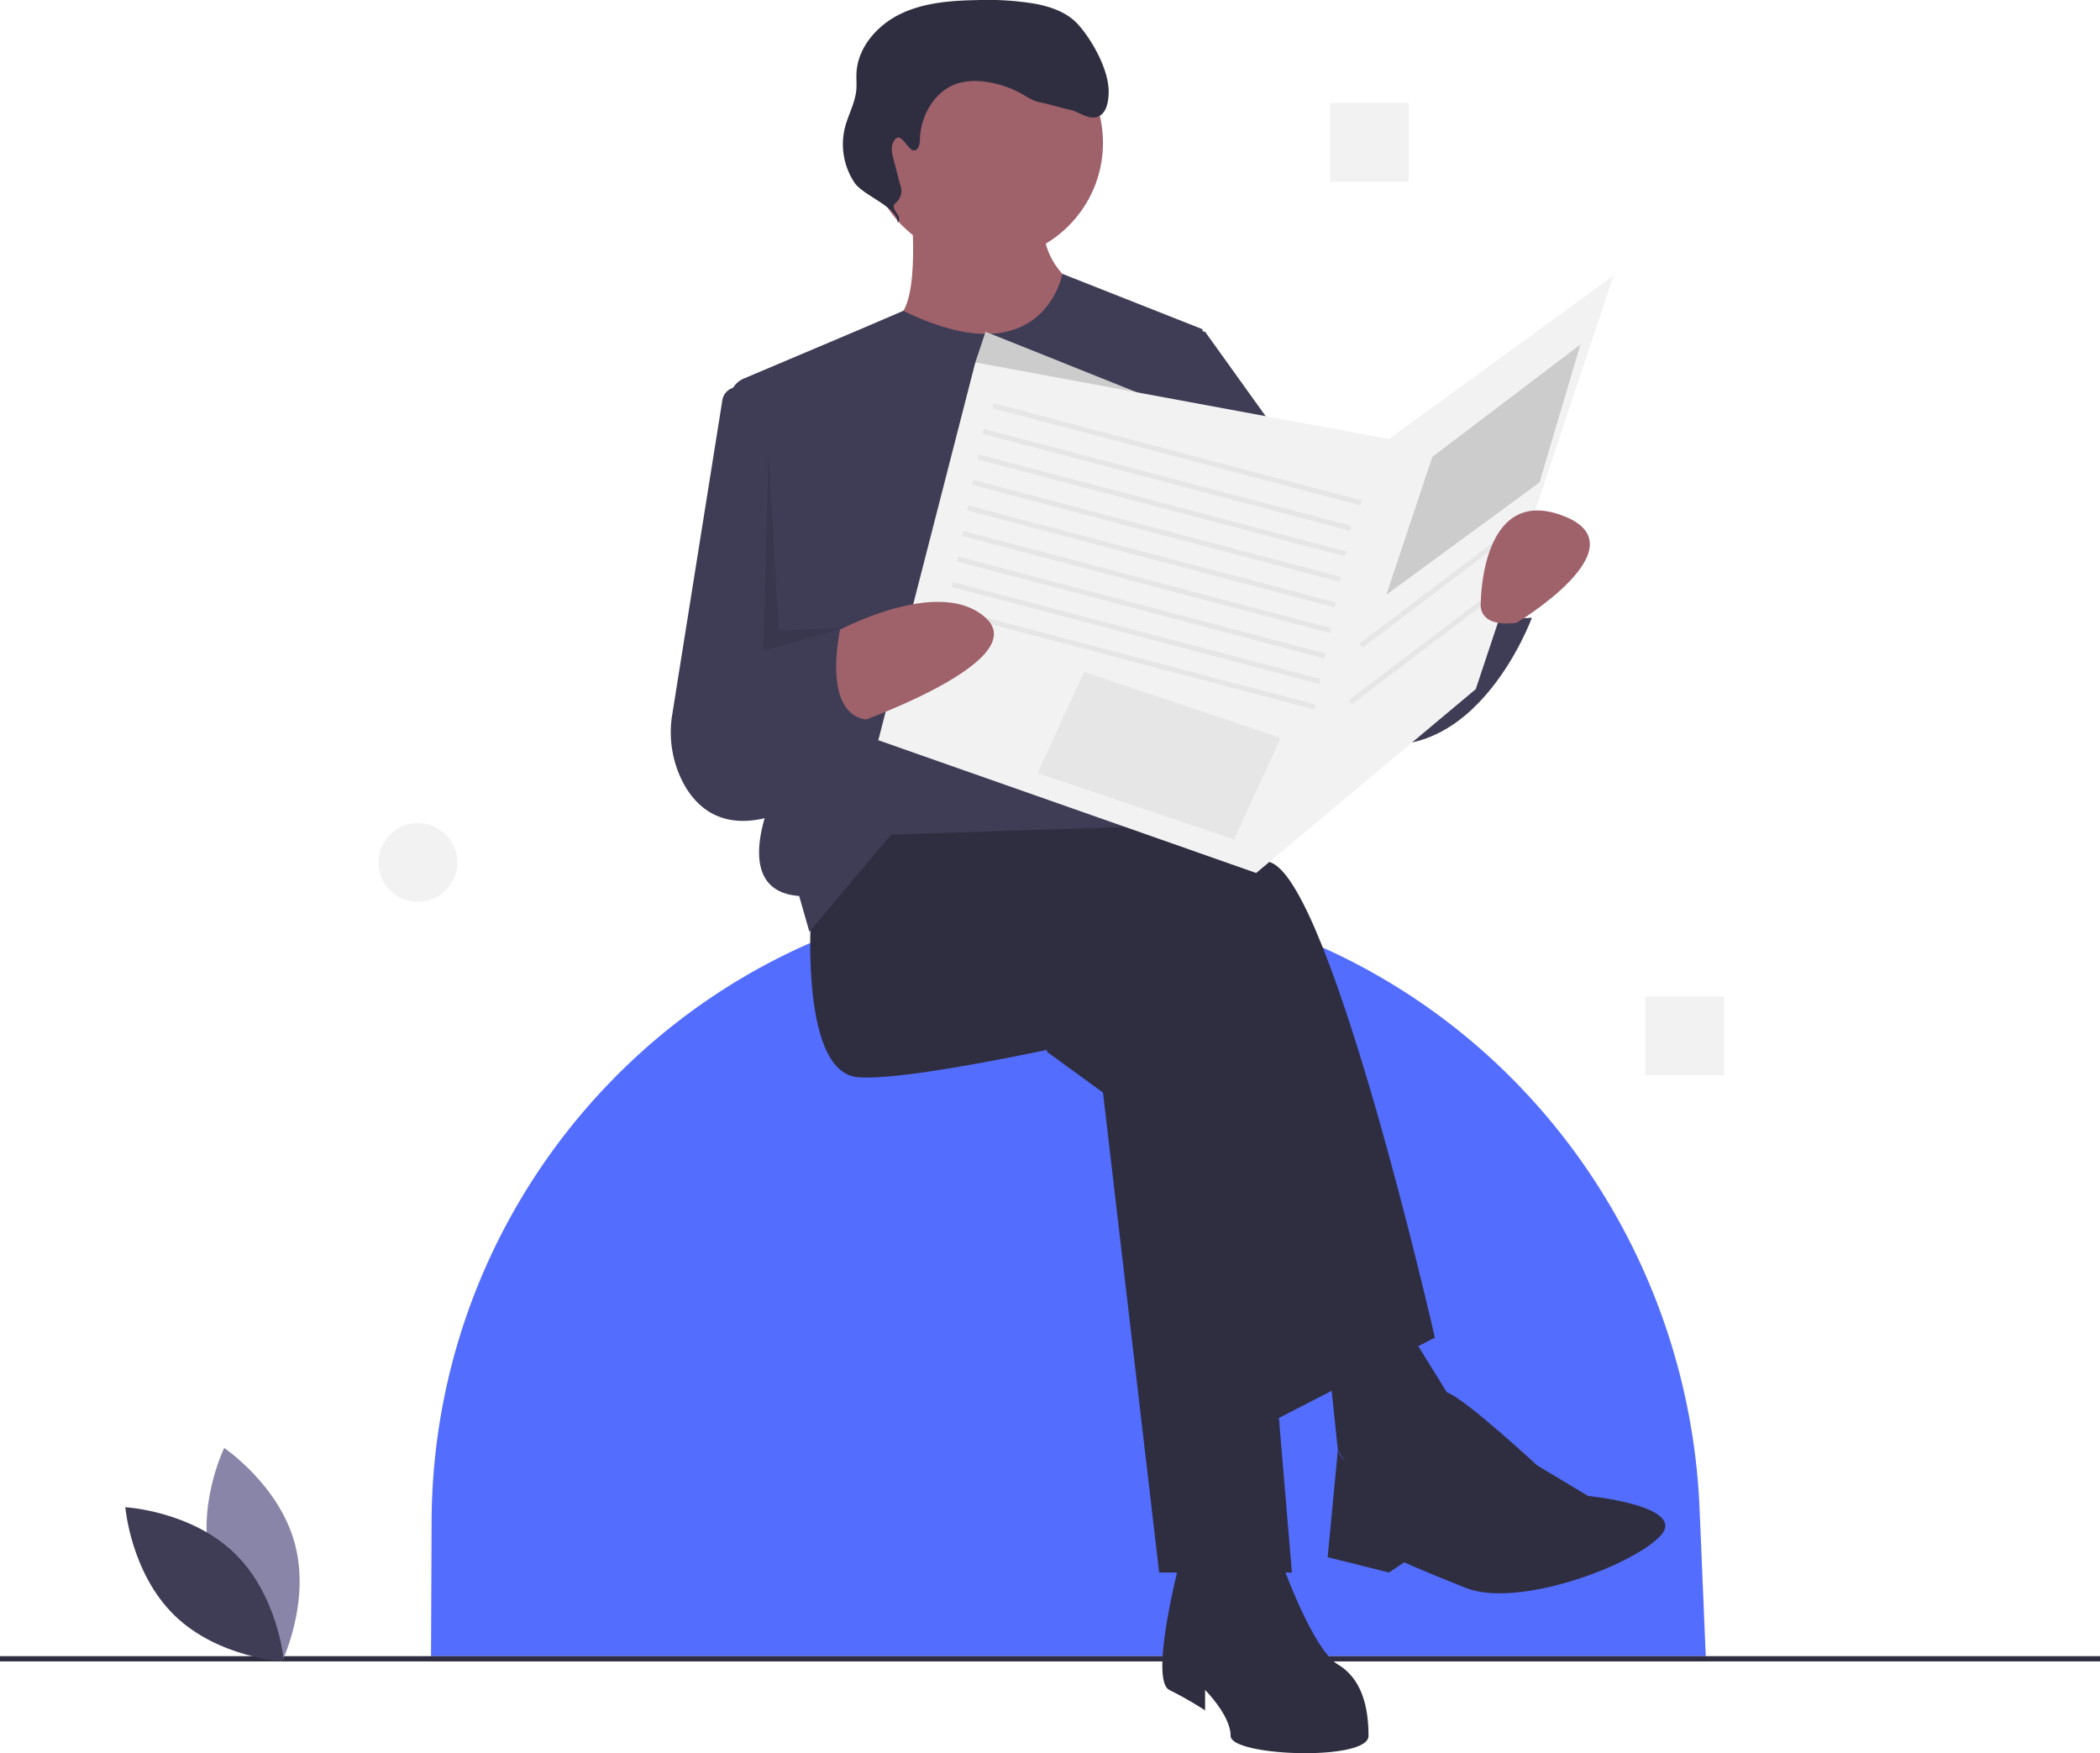 <svg xmlns="http://www.w3.org/2000/svg" id="a751cec9-7d0e-4c8a-a2d9-3a6c65a20454" data-name="Layer 1" width="799" height="667.076" viewBox="0 0 799 667.076" class="injected-svg gridItem__media" xmlns:xlink="http://www.w3.org/1999/xlink"><title>newspaper</title><path d="M849.5,746.62h-485l.219-51.422c.553-130.115,104.408-237.329,234.506-239.542q2.108-.036,4.223-.036h0a245.336,245.336,0,0,1,85.752,15.406c92.054,34.283,153.841,121.384,157.951,219.528Z" transform="translate(-200.5 -116.462)" fill="#536dfe" ctg="1" ></path><rect y="630.158" width="799" height="2" fill="#2f2e41"></rect><polygon points="398.287 400.165 419.657 415.708 441.028 598.33 491.54 598.33 474.055 390.451 404.115 363.252 398.287 400.165" fill="#2f2e41"></polygon><path d="M509.418,458.344s-5.828,66.055,17.485,67.998,112.682-19.428,112.682-19.428l42.741,151.537,64.112-33.027s-38.856-170.965-62.169-180.679-101.025-29.142-101.025-29.142l-56.341,9.714Z" transform="translate(-200.5 -116.462)" fill="#2f2e41"></path><path d="M649.299,710.906s-11.657,44.684-3.886,48.57a140.535,140.535,0,0,1,13.6,7.771v-7.771s9.714,9.714,9.714,17.485,52.455,9.714,52.455,0-1.943-21.371-11.657-27.199-21.371-38.856-21.371-38.856Z" transform="translate(-200.5 -116.462)" fill="#2f2e41"></path><polygon points="505.14 514.79 509.025 551.703 522.625 575.016 555.652 538.103 530.396 497.305 505.14 514.79" fill="#2f2e41"></polygon><path d="M736.724,668.165s7.154-24.46,14.262-21.944,34.307,27.772,34.307,27.772L804.722,685.65s38.856,3.886,27.199,15.542-54.398,27.199-73.826,19.428-23.313-9.714-23.313-9.714l-5.828,3.886-23.313-5.828,3.886-40.799S715.354,685.65,736.724,668.165Z" transform="translate(-200.5 -116.462)" fill="#2f2e41"></path><circle cx="374.973" cy="54.349" r="44.684" fill="#9f616a"></circle><path d="M547.303,197.039s3.886,40.799-7.771,40.799S541.474,288.35,572.559,288.35s42.741-60.226,42.741-60.226-21.371-7.771-17.485-33.027S547.303,197.039,547.303,197.039Z" transform="translate(-200.5 -116.462)" fill="#9f616a"></path><path d="M544.207,234.725l-16.332,6.998L483.55,260.476a9,9,0,0,0-5.437,9.294l16.734,148.746s-17.485,36.913,9.714,38.856L508.447,470.972l31.085-36.913,116.567-3.886,1.943-188.45L604.706,220.647S597.452,260.755,544.207,234.725Z" transform="translate(-200.5 -116.462)" fill="#3f3d56"></path><path d="M489.991,266.008l-7.179-2.051a5.919,5.919,0,0,0-7.471,4.759L456.288,388.223a41.502,41.502,0,0,0,4.055,25.917c5.887,11.146,18.113,21.254,43.247,9.233l17.485-126.281Z" transform="translate(-200.5 -116.462)" fill="#3f3d56"></path><path d="M635.7,238.809l23.313,3.886,64.112,89.368L728.953,347.605l36.913-11.657s-1.943,17.485,17.485,15.542c0,0-23.313,64.112-71.883,44.684s-64.112-77.711-64.112-77.711Z" transform="translate(-200.5 -116.462)" fill="#3f3d56"></path><polygon points="462.399 161.203 374.973 126.232 371.088 137.889 411.886 172.859 462.399 161.203" fill="#ccc"></polygon><path d="M548.57,173.66c1.65-.441,1.893-2.632,1.948-4.339.296-9.142,5.802-18.524,14.553-21.185a24.467,24.467,0,0,1,10.313-.568,39.063,39.063,0,0,1,13.967,4.66c2.279,1.281,4.515,2.825,7.1,3.216,1.707.259,9.101,2.408,10.801,2.711,3.738.665,7.212,4.01,10.799,2.765,3.432-1.191,4.191-5.634,4.274-9.265.189-8.273-6.092-19.724-11.624-25.878-4.198-4.671-10.519-6.827-16.698-7.948a111.168,111.168,0,0,0-21.838-1.328c-9.889.176-20.051.94-28.968,5.218s-16.407,12.794-16.834,22.675c-.089,2.058.123,4.125-.05,6.178-.422,5.008-3.082,9.532-4.329,14.4a26.35,26.35,0,0,0,3.68,21.057c3.309,4.87,16.543,9.291,16.351,15.176,2.392-2.478-3.249-4.972-.857-7.45a5.892,5.892,0,0,0,1.752-7.199l-2.54-9.907c-.465-1.814-.922-3.778-.22-5.513C542.875,164.407,545.818,174.395,548.57,173.66Z" transform="translate(-200.5 -116.462)" fill="#2f2e41"></path><polygon points="371.088 137.889 334.175 281.655 477.941 332.168 561.481 262.227 613.936 104.862 528.453 167.031 371.088 137.889" fill="#f2f2f2"></polygon><rect x="647.356" y="216.987" width="1.942" height="144.669" transform="translate(2.659 725.906) rotate(-75.217)" fill="#e6e6e6"></rect><rect x="643.471" y="226.701" width="1.942" height="144.669" transform="translate(-9.627 729.384) rotate(-75.217)" fill="#e6e6e6"></rect><rect x="641.528" y="236.415" width="1.942" height="144.669" transform="translate(-20.467 734.741) rotate(-75.217)" fill="#e6e6e6"></rect><rect x="639.585" y="246.129" width="1.942" height="144.669" transform="translate(-31.306 740.098) rotate(-75.217)" fill="#e6e6e6"></rect><rect x="637.642" y="255.843" width="1.942" height="144.669" transform="translate(-42.146 745.455) rotate(-75.217)" fill="#e6e6e6"></rect><rect x="635.7" y="265.557" width="1.942" height="144.669" transform="translate(-52.985 750.812) rotate(-75.217)" fill="#e6e6e6"></rect><rect x="633.757" y="275.27" width="1.942" height="144.669" transform="translate(-63.825 756.169) rotate(-75.217)" fill="#e6e6e6"></rect><rect x="631.814" y="284.984" width="1.942" height="144.669" transform="translate(-74.664 761.526) rotate(-75.217)" fill="#e6e6e6"></rect><rect x="629.871" y="294.698" width="1.942" height="144.669" transform="translate(-85.504 766.883) rotate(-75.217)" fill="#e6e6e6"></rect><path d="M512.35,360.104s43.695-26.099,63.123-8.614-56.341,42.741-56.341,42.741Z" transform="translate(-200.5 -116.462)" fill="#9f616a"></path><path d="M464.734,372.861l56.341-21.371s-9.714,36.913,9.714,38.856L503.59,423.374S449.192,423.374,464.734,372.861Z" transform="translate(-200.5 -116.462)" fill="#3f3d56"></path><polygon points="412.494 255.602 487.255 280.799 469.562 319.365 394.801 294.169 412.494 255.602" fill="#e6e6e6"></polygon><polygon points="544.967 173.831 601.308 131.089 585.766 183.545 527.482 226.286 544.967 173.831" fill="#ccc"></polygon><rect x="711.079" y="339.834" width="70.719" height="1.943" transform="translate(-254.725 403.942) rotate(-37.183)" fill="#e6e6e6"></rect><rect x="707.194" y="361.204" width="70.719" height="1.943" transform="translate(-268.431 405.939) rotate(-37.183)" fill="#e6e6e6"></rect><path d="M777.523,353.433s48.57-29.142,17.485-40.799-31.085,33.027-31.085,33.027S761.981,355.376,777.523,353.433Z" transform="translate(-200.5 -116.462)" fill="#9f616a"></path><polygon points="292.405 171.888 290.462 247.657 320.575 239.063 296.29 239.885 292.405 171.888" opacity="0.1"></polygon><path d="M280.909,712.354c6.073,22.45,26.875,36.354,26.875,36.354s10.955-22.495,4.882-44.945-26.875-36.354-26.875-36.354S274.835,689.904,280.909,712.354Z" transform="translate(-200.5 -116.462)" fill="#8985a8"></path><path d="M289.833,707.53c16.665,16.223,18.7,41.16,18.7,41.16s-24.984-1.364-41.648-17.587-18.7-41.16-18.7-41.16S273.168,691.307,289.833,707.53Z" transform="translate(-200.5 -116.462)" fill="#3f3d56"></path><rect x="626" y="379.158" width="30" height="30" fill="#f2f2f2"></rect><rect x="506" y="39.158" width="30" height="30" fill="#f2f2f2"></rect><circle cx="159" cy="328.158" r="15" fill="#f2f2f2"></circle></svg>